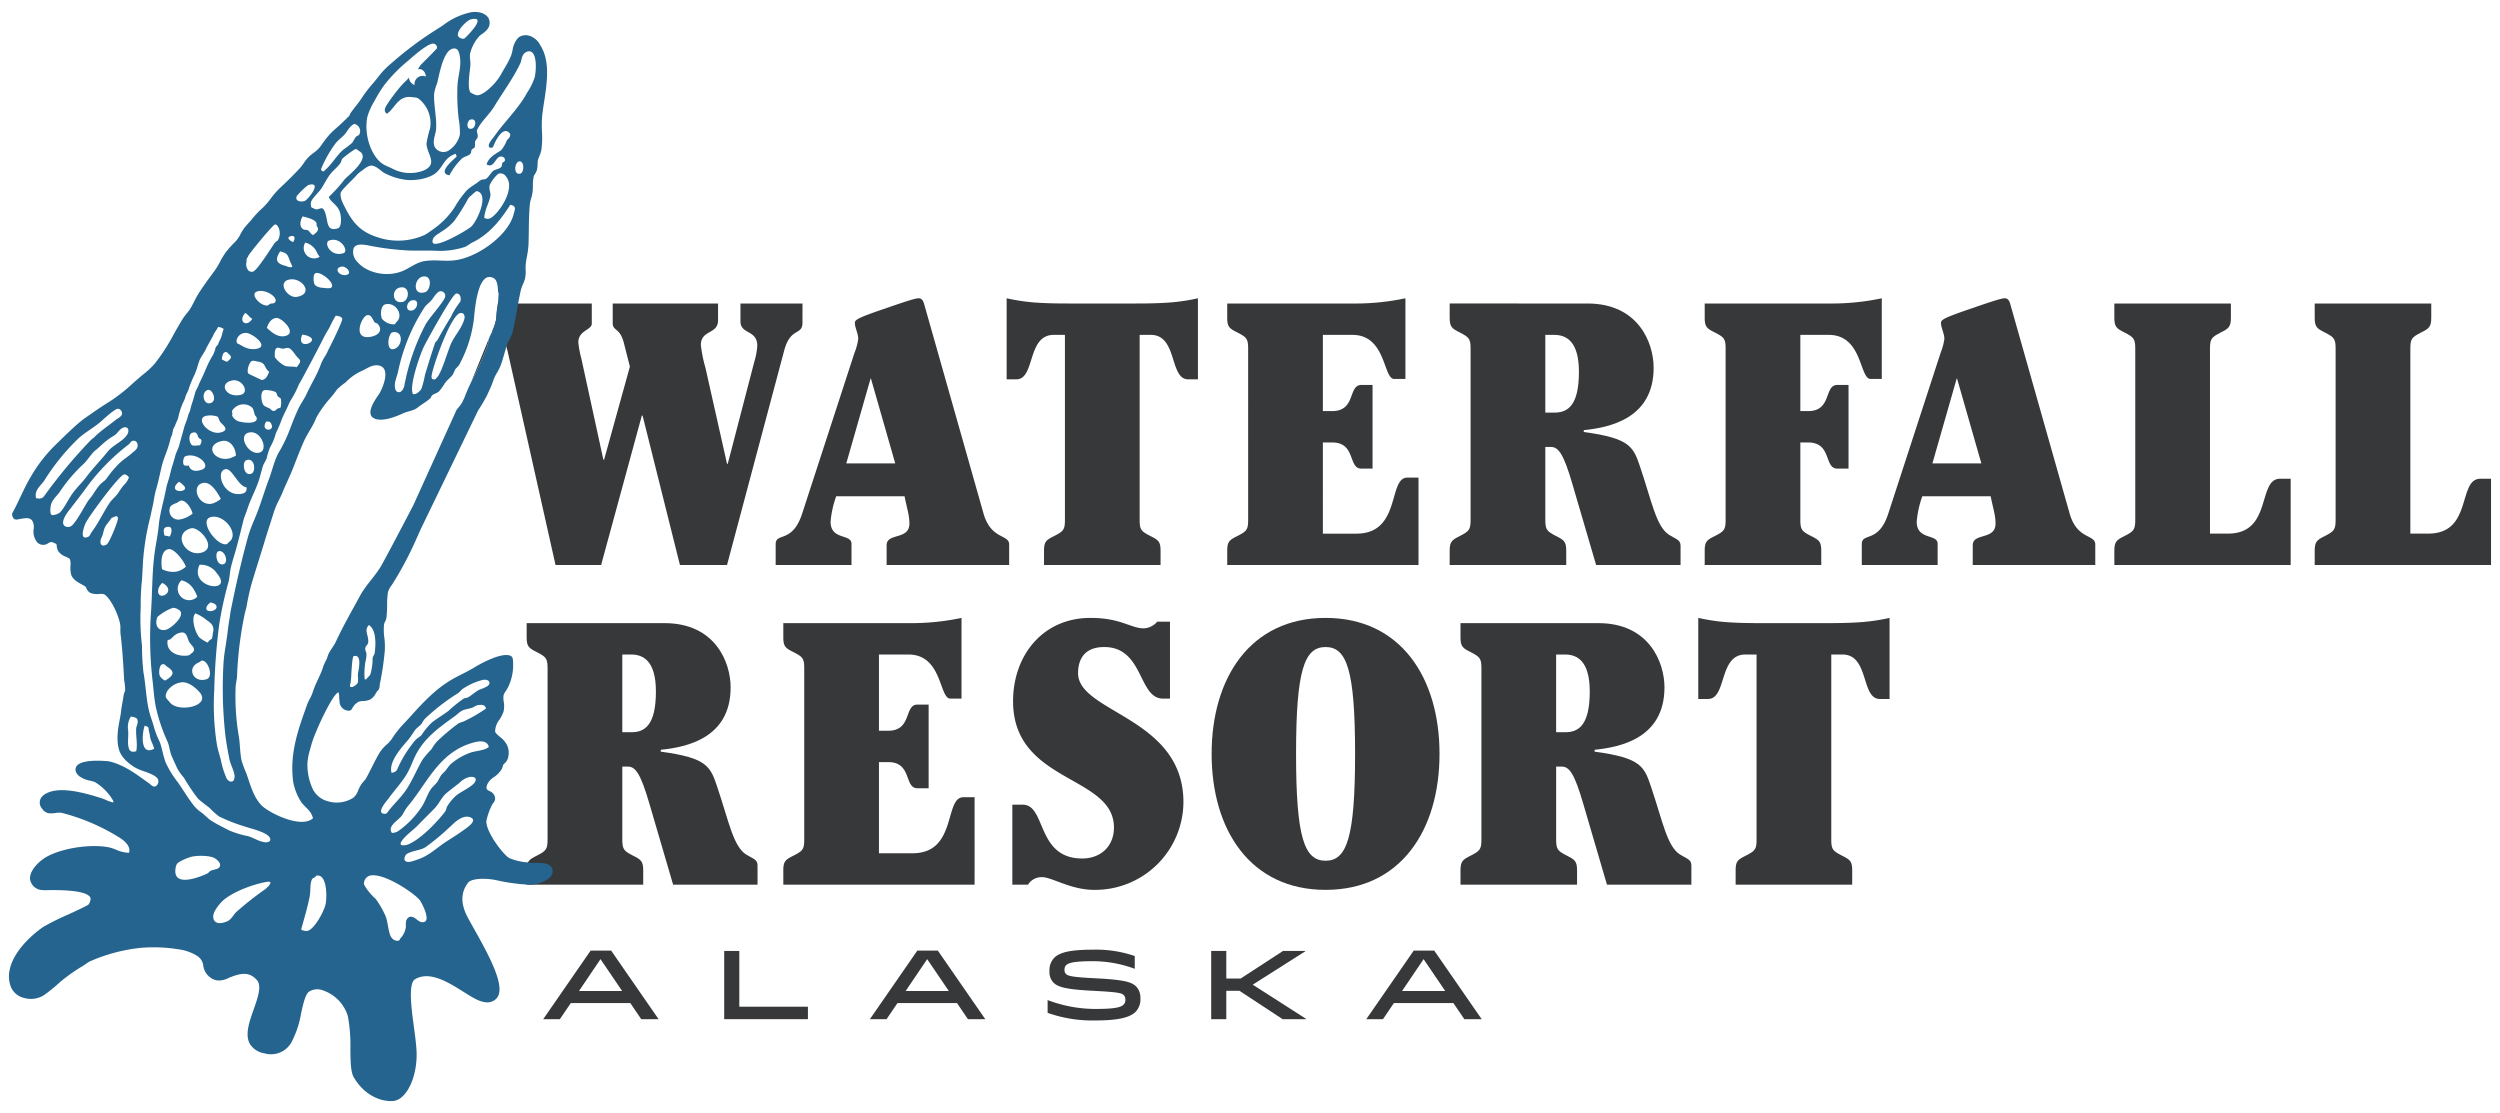 <svg id="Layer_1" data-name="Layer 1" xmlns="http://www.w3.org/2000/svg" viewBox="0 0 554.083 246.685"><defs><style>.cls-1{fill:#37383a;}.cls-2{fill:#24648e;}</style></defs><title>waterfall-logo</title><path class="cls-1" d="M135.446,210.678H130.91l-10.519,15.206h3.694l2.419-3.564h13.198l2.419,3.564h3.845Zm-7.128,8.964,4.774-7.063,4.795,7.063Z"/><path class="cls-1" d="M108.589,74.481c-.341.8-.347,1.526-.648,2.365A71.646,71.646,0,0,1,104.411,84.716"/><path class="cls-1" d="M217.953,113.716,204.787,67.266c-.248-.828-.662-1.159-1.159-1.159-.662,0-2.07.414-7.121,2.153-6.293,2.153-7.038,2.567-7.038,3.312,0,1.076.745,2.318.745,3.56a13.14,13.14,0,0,1-.828,3.064l-11.592,35.604c-2.153,6.707-5.879,4.14-5.879,6.79v4.637h16.808v-4.72c0-2.236-4.637-.745-4.637-4.885a21.89,21.89,0,0,1,1.242-5.63h15.152c.58,2.898,1.076,4.223,1.076,6.044,0,3.726-5.051,1.987-5.051,4.802v4.388h27.158v-4.554C223.666,118.353,219.609,119.678,217.953,113.716ZM187.565,102.704l5.382-18.796h.083l5.382,18.796Z"/><path class="cls-1" d="M257.22,125.226V122.079c0-2.07-.497-2.401-2.318-3.312-1.904-.994-2.318-1.325-2.318-3.478V74.221h2.484c5.962,0,4.057,9.853,8.28,9.853h2.153V66.107a43.598,43.598,0,0,1-5.879.911c-2.07.166-4.554.248-7.783.248H236.769c-3.229,0-5.713-.083-7.783-.248a43.598,43.598,0,0,1-5.879-.911V84.074h2.153c4.223,0,2.318-9.853,8.28-9.853h2.484v41.069c0,2.153-.414,2.484-2.318,3.478-1.822.911-2.318,1.242-2.318,3.312v3.146Z"/><path class="cls-1" d="M276.631,115.29c0,2.153-.414,2.484-2.318,3.478-1.822.911-2.318,1.242-2.318,3.312v3.146h42.394v-19.375h-2.484c-4.306,0-1.325,12.42-11.261,12.42h-7.452V98.067h2.07c5.299,0,3.478,5.796,6.458,5.796h2.484V85.316h-2.484c-2.981,0-1.159,5.796-6.458,5.796h-2.07V74.221h6.541c7.535,0,6.79,9.77,9.274,9.77h2.484V66.107a53.314,53.314,0,0,1-11.592,1.159H271.994V70.412c0,2.07.497,2.401,2.318,3.312,1.904.994,2.318,1.325,2.318,3.478Z"/><path class="cls-1" d="M369.898,118.519c-2.815-1.822-3.809-7.369-6.293-14.738-1.573-4.72-2.153-6.624-12.586-8.032v-.414c5.713-.58,15.484-2.567,15.484-13.828,0-5.548-3.395-14.242-14.656-14.242H321.295v3.146c0,2.07.497,2.401,2.318,3.312,1.904.994,2.318,1.325,2.318,3.478v38.088c0,2.153-.414,2.484-2.318,3.478-1.822.911-2.318,1.242-2.318,3.312v3.146h25.834v-3.146c0-2.07-.497-2.401-2.318-3.312-1.904-.994-2.318-1.325-2.318-3.478V99.061h1.242c1.656,0,2.815,1.49,4.802,8.363l5.216,17.802h18.713v-4.306C372.465,119.595,371.306,119.43,369.898,118.519ZM344.562,91.443h-2.07V74.221h1.987c2.65,0,5.465,1.408,5.465,8.197C349.944,89.87,347.46,91.443,344.562,91.443Z"/><path class="cls-1" d="M164.112,67.266V71.24c0,2.898,3.726,1.822,3.726,5.382a15.001,15.001,0,0,1-.662,3.56L161.297,102.787h-.166L156.329,81.425a29.062,29.062,0,0,1-.994-4.968c0-3.395,3.809-2.318,3.809-5.465v-3.726H135.795v4.306c0,1.904,1.573.911,2.484,4.471l1.325,5.216-5.713,20.617h-.166L128.84,79.437a21.038,21.038,0,0,1-.662-3.56c0-2.65,2.981-2.732,2.981-4.14V67.266H110.35c-.032.337-.069.655-.119.911-.194.958-.149,1.67-.288,2.692a9.172,9.172,0,0,1-.829,2.443c1.061.425,2.598.912,3.414,4.635l10.598,47.279h10.102l9.025-33.12h.166l8.28,33.12h10.433l12.668-47.527c1.408-5.299,4.057-3.229,4.057-6.21V67.266Z"/><path class="cls-1" d="M165.328,189.36c-2.815-1.822-3.809-7.369-6.293-14.738-1.573-4.72-2.153-6.624-12.586-8.032v-.414c5.713-.58,15.484-2.567,15.484-13.828,0-5.548-3.395-14.242-14.656-14.242H116.725v3.146c0,2.07.497,2.401,2.318,3.312,1.904.994,2.318,1.325,2.318,3.478v38.088c0,2.153-.414,2.484-2.318,3.478-1.822.911-2.318,1.242-2.318,3.312v3.146h25.834v-3.146c0-2.07-.497-2.401-2.318-3.312-1.904-.994-2.318-1.325-2.318-3.478V169.902h1.242c1.656,0,2.815,1.49,4.802,8.363l5.216,17.802h18.713v-4.306C167.895,190.436,166.736,190.27,165.328,189.36Zm-25.337-27.076h-2.07V145.062h1.987c2.65,0,5.465,1.408,5.465,8.197C145.373,160.711,142.889,162.284,139.991,162.284Z"/><path class="cls-1" d="M178.244,186.131c0,2.153-.414,2.484-2.318,3.478-1.822.911-2.318,1.242-2.318,3.312v3.146h42.394V176.691h-2.484c-4.306,0-1.325,12.42-11.261,12.42h-7.452V168.908h2.07c5.299,0,3.478,5.796,6.458,5.796h2.484V156.157h-2.484c-2.981,0-1.159,5.796-6.458,5.796h-2.07v-16.891h6.541c7.535,0,6.79,9.77,9.274,9.77h2.484v-17.885a53.314,53.314,0,0,1-11.592,1.159H173.608v3.146c0,2.07.497,2.401,2.318,3.312,1.904.994,2.318,1.325,2.318,3.478Z"/><path class="cls-1" d="M259.306,137.775h-2.815a4.184,4.184,0,0,1-2.981,1.49c-2.898,0-5.051-2.318-11.84-2.318-10.516,0-17.14,8.28-17.14,18.464,0,18.216,22.356,16.312,22.356,27.986,0,4.223-2.981,6.872-7.038,6.872-10.184,0-7.949-11.923-13.165-11.923h-2.318v17.719h3.478a3.511,3.511,0,0,1,3.146-1.656c2.153,0,6.293,2.815,11.509,2.815a19.558,19.558,0,0,0,19.789-19.458c0-18.796-23.35-19.789-23.35-28.566,0-2.981,1.325-5.796,5.796-5.796,8.777,0,7.535,11.426,13,11.426h1.573Z"/><path class="cls-1" d="M403.652,125.226V122.079c0-2.07-.497-2.401-2.318-3.312-1.904-.994-2.318-1.325-2.318-3.478V98.067H400.754c5.299,0,3.478,5.796,6.458,5.796h2.484V85.316h-2.484c-2.981,0-1.159,5.796-6.458,5.796h-1.739V74.221h6.293c7.535,0,6.79,9.77,9.274,9.77h2.484V66.107a53.314,53.314,0,0,1-11.592,1.159H377.818V70.412c0,2.07.497,2.401,2.318,3.312,1.904.994,2.318,1.325,2.318,3.478v38.088c0,2.153-.414,2.484-2.318,3.478-1.822.911-2.318,1.242-2.318,3.312v3.146Z"/><path class="cls-1" d="M552.096,125.226V106.099h-2.401c-5.051.083-1.573,12.172-11.509,12.172h-3.974V77.202c0-2.153.414-2.484,2.318-3.478,1.822-.911,2.318-1.242,2.318-3.312V67.266H513.015V70.412c0,2.07.497,2.401,2.318,3.312,1.904.994,2.318,1.325,2.318,3.478v38.088c0,2.153-.414,2.484-2.318,3.478-1.822.911-2.318,1.242-2.318,3.312v3.146Z"/><path class="cls-1" d="M507.69,125.226V106.099H505.289c-5.051.083-1.573,12.172-11.509,12.172h-3.974V77.202c0-2.153.414-2.484,2.318-3.478,1.822-.911,2.318-1.242,2.318-3.312V67.266H468.609V70.412c0,2.07.497,2.401,2.318,3.312,1.904.994,2.318,1.325,2.318,3.478v38.088c0,2.153-.414,2.484-2.318,3.478-1.822.911-2.318,1.242-2.318,3.312v3.146Z"/><path class="cls-1" d="M458.673,113.716,445.508,67.266c-.248-.828-.662-1.159-1.159-1.159-.662,0-2.07.414-7.121,2.153-6.293,2.153-7.038,2.567-7.038,3.312,0,1.076.745,2.318.745,3.56a13.14,13.14,0,0,1-.828,3.064l-11.592,35.604c-2.153,6.707-5.879,4.14-5.879,6.79v4.637h16.808v-4.72c0-2.236-4.637-.745-4.637-4.885a21.89,21.89,0,0,1,1.242-5.63h15.152c.58,2.898,1.076,4.223,1.076,6.044,0,3.726-5.051,1.987-5.051,4.802v4.388h27.158v-4.554C464.386,118.353,460.329,119.678,458.673,113.716Zm-30.388-11.012,5.382-18.796h.083l5.382,18.796Z"/><path class="cls-1" d="M293.791,136.947c-16.643,0-25.254,13.248-25.254,30.139s8.611,30.139,25.254,30.139,25.254-13.248,25.254-30.139S310.434,136.947,293.791,136.947Zm0,53.82c-4.72,0-6.541-5.134-6.541-23.681s1.822-23.681,6.541-23.681,6.541,5.134,6.541,23.681S298.51,190.767,293.791,190.767Z"/><path class="cls-1" d="M372.298,189.36c-2.815-1.822-3.809-7.369-6.293-14.738-1.573-4.72-2.153-6.624-12.586-8.032v-.414c5.713-.58,15.484-2.567,15.484-13.828,0-5.548-3.395-14.242-14.656-14.242H323.695v3.146c0,2.07.497,2.401,2.318,3.312,1.904.994,2.318,1.325,2.318,3.478v38.088c0,2.153-.414,2.484-2.318,3.478-1.822.911-2.318,1.242-2.318,3.312v3.146h25.834v-3.146c0-2.07-.497-2.401-2.318-3.312-1.904-.994-2.318-1.325-2.318-3.478V169.902h1.242c1.656,0,2.815,1.49,4.802,8.363l5.216,17.802h18.713v-4.306C374.865,190.436,373.706,190.27,372.298,189.36Zm-25.337-27.076h-2.07V145.062h1.987c2.65,0,5.465,1.408,5.465,8.197C352.344,160.711,349.86,162.284,346.962,162.284Z"/><path class="cls-1" d="M410.508,196.067v-3.146c0-2.07-.497-2.401-2.318-3.312-1.904-.994-2.318-1.325-2.318-3.478v-41.069h2.484c5.962,0,4.057,9.853,8.28,9.853h2.153v-17.968a43.599,43.599,0,0,1-5.879.911c-2.07.166-4.554.248-7.783.248H390.056c-3.229,0-5.713-.083-7.783-.248a43.6,43.6,0,0,1-5.879-.911V154.915h2.153c4.223,0,2.318-9.853,8.28-9.853h2.484v41.069c0,2.153-.414,2.484-2.318,3.478-1.822.911-2.318,1.242-2.318,3.312v3.146Z"/><path class="cls-1" d="M207.849,210.678h-4.536L192.794,225.884h3.694l2.419-3.564h13.198l2.419,3.564h3.845Zm-7.128,8.964,4.774-7.063,4.795,7.063Z"/><path class="cls-1" d="M242.815,223.616a29.794,29.794,0,0,1-10.627-1.966v2.83a29.676,29.676,0,0,0,10.627,1.685c5.659,0,7.798-.842,8.878-1.922a3.977,3.977,0,0,0,1.058-2.981,3.64,3.64,0,0,0-.929-2.614c-1.037-1.037-2.808-1.512-9.18-1.836-4.925-.238-5.94-.497-6.394-.95a1.28,1.28,0,0,1-.324-.929,1.37,1.37,0,0,1,.367-1.015c.497-.497,1.685-.886,5.81-.886a26.842,26.842,0,0,1,9.396,1.685v-2.83a26.465,26.465,0,0,0-9.396-1.404c-5.314,0-7.387.734-8.446,1.793a3.958,3.958,0,0,0-1.058,2.959,3.396,3.396,0,0,0,.864,2.527c1.037,1.037,2.873,1.534,8.899,1.836,5.335.281,6.221.475,6.696.95a1.408,1.408,0,0,1,.367,1.058,1.43,1.43,0,0,1-.41,1.058c-.605.605-1.966.95-6.199.95"/><polygon class="cls-1" points="163.856 223.119 163.856 210.764 160.508 210.764 160.508 225.884 179.062 225.884 179.062 223.119 163.856 223.119"/><polygon class="cls-1" points="268.441 210.764 268.441 225.884 271.789 225.884 271.789 219.599 274.705 219.599 284.274 225.884 289.479 225.884 289.479 225.819 277.642 218.238 289.306 210.829 289.306 210.764 284.36 210.764 274.964 216.877 271.789 216.877 271.789 210.764 268.441 210.764"/><path class="cls-1" d="M317.87,210.678h-4.536l-10.519,15.206h3.694l2.419-3.564h13.198l2.419,3.564h3.845Zm-7.128,8.964,4.774-7.063,4.795,7.063Z"/><path class="cls-2" d="M122.242,192.216c-.641-.983-2.2-.979-3.596-.966a8.595,8.595,0,0,1-.912-.021l-.703-.09a12.464,12.464,0,0,1-4.214-.99c-1.379-.838-5.313-6.03-5.003-8.313a15.293,15.293,0,0,1,1.28-3.541,2.196,2.196,0,0,1,.151-.211,1.977,1.977,0,0,0,.489-.971,1.83,1.83,0,0,0-1.23-1.773c-.669-.362-.894-.484-.478-1.56a3.843,3.843,0,0,1,1.426-1.525,6.02,6.02,0,0,0,1.713-1.736,2.996,2.996,0,0,0,.272-.727,1.571,1.571,0,0,1,.1-.299,3.337,3.337,0,0,1,.244-.253,2.711,2.711,0,0,0,.813-1.241,4.318,4.318,0,0,0-.135-2.689,5.141,5.141,0,0,0-1.664-1.996c-.482-.41-1.028-.874-1.058-1.2a4.359,4.359,0,0,1,.95-2.597,7.645,7.645,0,0,0,.93-1.868,5.573,5.573,0,0,0,.027-2.133,4.611,4.611,0,0,1-.033-1.445,3.7,3.7,0,0,1,.498-.923,7.1,7.1,0,0,0,.47-.792,11.159,11.159,0,0,0,1.063-6.371.866.866,0,0,0-.547-.669c-2.293-.857-7.745,2.476-7.975,2.618-.881.541-1.799,1.007-2.686,1.455-.974.493-1.98,1.004-2.953,1.621-3.43,2.156-6.103,5.115-8.687,7.977l-.154.17c-.26.286-.52.566-.779.845a22.973,22.973,0,0,0-3.062,3.821,6.737,6.737,0,0,1-1.106,1.208,8.456,8.456,0,0,0-1.506,1.703c-.654,1.08-1.219,2.207-1.766,3.295-.422.843-.847,1.689-1.315,2.521a3.695,3.695,0,0,1-.478.604,5.323,5.323,0,0,0-.645.823,10.974,10.974,0,0,0-.598,1.191,3.596,3.596,0,0,1-1.12,1.665,6.829,6.829,0,0,1-5.577.757,5.185,5.185,0,0,1-3.328-2.633,12.55,12.55,0,0,1-1.211-5.993,14.519,14.519,0,0,1,.248-1.637c.159-.664.268-1.046.4-1.507l.232-.831c.736-2.704,4.617-11.038,5.92-11.523.033-.009.06-.014.075-.019a4.151,4.151,0,0,1,.159,1.121,1.499,1.499,0,0,0,.028.456l.04.328a2.081,2.081,0,0,0,1.859,2.152.862.862,0,0,0,.975-.529,3.191,3.191,0,0,1,1.54-1.499,5.208,5.208,0,0,1,.878-.109,3.873,3.873,0,0,0,1.535-.334,3.213,3.213,0,0,0,1.238-1.341,3.51,3.51,0,0,1,.376-.55c.018-.018.035-.037.052-.056l.13-.144a.86.86,0,0,0,.15-.227,2.011,2.011,0,0,0,.165-.82,1.152,1.152,0,0,1,.02-.226,63.464,63.464,0,0,0,1.105-7.362,15.687,15.687,0,0,0-.095-3.009,12.535,12.535,0,0,1-.054-3.012,2.671,2.671,0,0,1,.173-.4,3.172,3.172,0,0,0,.361-1.039,27.888,27.888,0,0,0,.139-2.789,19.859,19.859,0,0,1,.17-2.747,4.691,4.691,0,0,1,.845-1.625l.132-.196a74.45,74.45,0,0,0,4.62-8.471c.258-.525,1.522-3.387,1.632-3.638l12.785-26.438a34.442,34.442,0,0,0,2.005-3.413c.151-.358.3-.677.445-.991a17.817,17.817,0,0,0,.888-2.185,9.932,9.932,0,0,1,.832-1.738,12.173,12.173,0,0,0,.874-1.792c.275-.768.496-1.536.716-2.304.258-.899.5-1.749.834-2.614a7.406,7.406,0,0,1,.37-.756,6.909,6.909,0,0,0,.673-1.579c.37-1.597.654-3.181.928-4.714.271-1.514.552-3.08.916-4.665a7.606,7.606,0,0,1,.427-1.156,8.807,8.807,0,0,0,.48-1.311,8.051,8.051,0,0,0,.13-2.055c-.008-.309-.016-.601.002-.861.046-.628.166-1.304.293-2.019a19.188,19.188,0,0,0,.336-2.554c.045-1.225.059-2.326.073-3.384.023-1.839.047-3.577.23-5.605a7.8,7.8,0,0,1,.286-1.281,8.612,8.612,0,0,0,.341-1.626c.032-.425.039-.833.047-1.23a8.947,8.947,0,0,1,.186-2.024,2.218,2.218,0,0,1,.254-.486,3.545,3.545,0,0,0,.443-.915,5.633,5.633,0,0,0,.154-1.309,4.763,4.763,0,0,1,.086-.903,6.479,6.479,0,0,1,.301-.845,6.921,6.921,0,0,0,.458-1.411,20.439,20.439,0,0,0,.128-4.042,26.259,26.259,0,0,1,.022-3.23c.094-1.035.268-2.177.455-3.387.654-4.254,1.395-9.077-.88-12.581a4.042,4.042,0,0,0-2.503-2.082,2.727,2.727,0,0,0-2.317.434,5.06,5.06,0,0,0-1.3,2.828,8.974,8.974,0,0,1-.313,1.146,18.792,18.792,0,0,1-1.348,2.626l-.296.506c-.206.345-.431.722-.605,1.071a12.831,12.831,0,0,1-3.612,3.938c-1.041.651-1.594.861-2.309.485-.103-.055-.219-.11-.339-.166a2.553,2.553,0,0,1-.521-.288c-.611-.87-.275-3.61-.114-4.927.043-.349.081-.658.103-.908a7.601,7.601,0,0,0-.043-1.465,4.95,4.95,0,0,1-.021-1.25A9.067,9.067,0,0,1,106.223,8.02a4.465,4.465,0,0,1,.608-.479,4.932,4.932,0,0,0,1.02-.874,2.246,2.246,0,0,0,.41-2.65c-.596-1.042-2.15-1.566-3.853-1.3a15.336,15.336,0,0,0-6.164,2.851c-.395.264-.779.521-1.158.759a77.084,77.084,0,0,0-10.601,7.92,16.7,16.7,0,0,0-2.493,2.59c-.379.501-.845,1.055-1.324,1.627a29.627,29.627,0,0,0-2.284,2.954,26.033,26.033,0,0,1-1.552,2.134c-.357.458-.72.922-1.079,1.425a1.836,1.836,0,0,0-.273.606c-.013.042-1.62,1.642-2.48,2.398-.477.418-.952.835-1.406,1.26A16.648,16.648,0,0,0,71.509,31.774c-.204.284-.405.565-.611.837a7.426,7.426,0,0,1-1.431,1.296c-.255.195-.51.39-.749.592a8.298,8.298,0,0,0-1.416,1.682,10.072,10.072,0,0,1-.777,1.022c-1.512,1.648-3.193,3.261-4.638,4.621a17.825,17.825,0,0,0-1.863,2.162,16.612,16.612,0,0,1-1.644,1.927l-.219.207A20.045,20.045,0,0,0,55.991,48.389c-.276.361-.578.69-.878,1.017-.347.38-.692.758-1,1.167A11.012,11.012,0,0,0,53.274,51.939a6.901,6.901,0,0,1-.935,1.43l-.471.488a19.379,19.379,0,0,0-1.891,2.15A18.068,18.068,0,0,0,48.768,58.021a16.638,16.638,0,0,1-1.096,1.835l-.842,1.153c-1.091,1.484-2.219,3.019-3.142,4.584-.267.451-.496.906-.725,1.361a15.015,15.015,0,0,1-.904,1.629c-.205.304-.443.599-.681.896a12.744,12.744,0,0,0-.954,1.301c-.655,1.065-1.272,2.156-1.887,3.246a42.231,42.231,0,0,1-4.34,6.688A18.343,18.343,0,0,1,31.808,82.924c-.329.272-.66.545-.984.825-.465.4-.921.803-1.376,1.205A38.45,38.45,0,0,1,24.465,88.89c-1.357.853-2.337,1.47-3.983,2.636-.208.148-.458.318-.721.497-.576.391-1.229.835-1.67,1.196-1.644,1.341-3.203,2.859-4.71,4.328l-1.015.986a32.931,32.931,0,0,0-5.651,7.321c-.781,1.319-1.502,2.836-2.198,4.303-.561,1.182-1.142,2.404-1.731,3.467a.865.865,0,0,0-.049.734l.1.254a.869.869,0,0,0,.966.534l.263-.051c1.82-.349,2.508-.409,3.082.305a2.773,2.773,0,0,1,.311,1.832,3.829,3.829,0,0,0,.755,2.931,1.861,1.861,0,0,0,2.486.22,1.885,1.885,0,0,1,.718-.264,5.257,5.257,0,0,1,1.084.464,2.812,2.812,0,0,1,.065.39,2.97,2.97,0,0,0,.299,1.103,3.296,3.296,0,0,0,1.692,1.295c.41.189.874.402.961.629a3.931,3.931,0,0,1,.1,1.383,6.269,6.269,0,0,0,.139,1.905c.305,1.107,1.43,1.726,2.333,2.223a6.622,6.622,0,0,1,.911.558,1.702,1.702,0,0,1,.132.264,1.871,1.871,0,0,0,1.087,1.154,4.837,4.837,0,0,0,1.836.161,2.178,2.178,0,0,1,1.088.094c1.413.954,2.96,4.173,3.465,6.465a5.745,5.745,0,0,1,.071,1.208,8.986,8.986,0,0,0,.048,1.222c.402,3.168.617,6.888.787,10.127a.883.883,0,0,0,.021.146c.001.005.071.304.096.464.001.075.005.155.013.238a10.733,10.733,0,0,1,.093,1.39,3.635,3.635,0,0,1-.124.374,3.965,3.965,0,0,0-.251.913c-.033.357-.114.786-.182,1.132-.037.182-.056.32-.075.454-.014.102-.028.2-.052.316a12.988,12.988,0,0,0-.206,1.324c-.035.294-.071.596-.123.907-.052.306-.114.634-.179.981-.37,1.956-.877,4.634-.083,6.995.654,1.952,2.91,3.382,3.586,3.775a11.555,11.555,0,0,0,1.801.746c1.198.425,2.838,1.008,3.18,1.839a1.291,1.291,0,0,1-.142,1.131,1.529,1.529,0,0,1-.352.373c-.556.145-.742-.013-1.152-.367-.141-.121-.28-.238-.424-.339-.352-.246-.705-.5-1.062-.756-2.18-1.566-4.65-3.339-7.694-4.05-.06-.014-6.321-.761-7.322,1.214-.195.384-.365,1.165.69,2.065a6.044,6.044,0,0,0,2.448,1.009c.353.089.697.175.988.281a11.597,11.597,0,0,1,4.046,4.088,1.057,1.057,0,0,1,.054.45,8.016,8.016,0,0,1-1.665-.574,10.689,10.689,0,0,0-1.027-.396c-2.455-.765-7.025-2.189-10.318-1.635-.609.102-2.638.545-3.169,1.934a2.035,2.035,0,0,0,.437,2.081,2.266,2.266,0,0,0,1.353.97,5.783,5.783,0,0,0,1.595-.049,4.226,4.226,0,0,1,1.362-.035,45.293,45.293,0,0,1,12.76,5.461c.64.387,2.688,1.762,2.154,3.37l-.01.032a7.836,7.836,0,0,1-2.927-.725,10.147,10.147,0,0,0-1.427-.472c-4.496-.918-11.657.355-14.735,2.619-.671.491-2.858,2.254-2.846,4.298a2.833,2.833,0,0,0,2.304,2.487,9.147,9.147,0,0,0,1.761.056c2.164-.018,7.917-.06,9.175,1.438a.78.78,0,0,1,.172.704,2.588,2.588,0,0,1-.439,1.062c-.468.34-2.622,1.336-4.522,2.215A54.158,54.158,0,0,0,9.539,205.463c-4.567,3.207-9.144,8.672-7.014,13.513a4.184,4.184,0,0,0,2.858,2.212,5.364,5.364,0,0,0,4.474-.71,35.61,35.61,0,0,0,3.486-2.851,40.104,40.104,0,0,1,4.629-3.314,9.284,9.284,0,0,0,1.049-.669,7.675,7.675,0,0,1,.869-.557,37.722,37.722,0,0,1,11.339-3.016,34.649,34.649,0,0,1,8.373.334l.3.045a10.169,10.169,0,0,1,3.88,1.466,2.946,2.946,0,0,1,1.274,2.106,3.822,3.822,0,0,0,2.946,3.252,4.384,4.384,0,0,0,2.678-.544c2.447-.974,4.462-1.559,6.261.492,1.125,1.28.183,3.948-.728,6.527-.966,2.737-1.965,5.569-.837,7.602a4.554,4.554,0,0,0,3.204,2.093,5.18,5.18,0,0,0,6.018-2.446,21.226,21.226,0,0,0,2.133-6.396c.446-2.013.908-4.096,1.68-4.76a3.436,3.436,0,0,1,3.241-.316,8.688,8.688,0,0,1,5.443,5.678,35.495,35.495,0,0,1,.562,7.263c.032,2.876.056,5.146.793,6.375,2.5,4.167,6.111,5.196,8.161,5.195a3.959,3.959,0,0,0,1.18-.151c2.715-.904,4.748-5.769,4.533-10.846-.068-1.581-.322-3.471-.593-5.473-.547-4.059-1.297-9.618.265-10.54,3.241-1.91,7.38.687,10.704,2.777,1.828,1.15,3.405,2.142,4.675,2.286a2.788,2.788,0,0,0,2.87-1.048c1.69-2.552-1.541-8.733-5.296-15.382-.548-.973-1.018-1.805-1.334-2.413-1.543-2.977-1.506-5.462.113-7.597.795-1.046,4.056-1.025,6.11-.607a42.107,42.107,0,0,0,7.463,1.037c2.353,0,4.515-1.157,4.985-2.197A1.661,1.661,0,0,0,122.242,192.216ZM9.809,109.918a1.344,1.344,0,0,1-1.541.516c-.055-.011-.209.017-.26.014-.485-1.78.994-2.747,1.798-3.926a48.675,48.675,0,0,1,7.69-9.46c1.493-1.321,3.246-2.246,4.777-3.559.606-.524,3.005-2.776,3.767-2.897.534-.088,1.05.524,1.014,1.079-.046.634-.985,1.042-1.408,1.38-1.416,1.124-2.924,2.148-4.266,3.359-.163.144-.425.437-.589.574a4.977,4.977,0,0,0-.658.536A113.294,113.294,0,0,0,9.809,109.918Zm1.722,4.256c-.502-.227-.388-1.33-.296-1.98.185-1.343,1.267-2.146,1.93-3.061a34.547,34.547,0,0,1,5.33-6.288c.755-.659,1.872-2.438,2.629-3.012.568-.432,1.364-1.222,1.904-1.682a15.524,15.524,0,0,1,2.36-1.675c.69-.443,1.259-1.682,2.258-1.774.959-.088.923,1.004.602,1.536-.972,1.602-3.161,2.351-4.328,3.797-1.624,2.004-3.284,3.692-4.847,5.761-.931,1.228-2.226,2.442-3.104,3.713-.822,1.183-1.877,3.352-2.743,4.123A3.201,3.201,0,0,1,11.531,114.175Zm4.287,2.396a1.322,1.322,0,0,1-1.212.15c-1.609-.637.352-3.175.764-3.697,1.122-1.43,2.252-2.918,3.342-4.355a47.103,47.103,0,0,1,9.829-10.182c.226-.164.472-.653.745-.736a.831.831,0,0,1,1.165.636c.287.995-.572,1.483-1.115,1.974-.817.731-1.733,1.31-2.593,2.052a22.927,22.927,0,0,0-3.118,3.647c-.438.575-1.118.926-1.577,1.475-.684.815-1.158,1.651-1.783,2.532-.226.314-.611.727-.822,1.062C18.66,112.362,16.815,115.868,15.818,116.571ZM26.107,115.16c-.197.971-1.896,5.21-2.497,5.531-1.514.794-1.513-.77-1.123-1.51.43-.826.444-1.789.91-2.573.347-.593.958-1.19,1.298-1.81C25.004,114.794,26.333,113.742,26.107,115.16Zm.803-6.963c-.16.227-.605.898-.761,1.127-.538.768-1.357,1.376-1.889,2.189-1.394,2.108-2.436,4.408-3.932,6.389-.221.289-.356.78-.644.991l-.169.096c-2.113.902-.802-2.519-.511-3.108.736-1.502,7.378-10.55,8.495-10.721.499-.078.862.383,1.079.64C28.083,107.113,27.624,107.17,26.91,108.197Zm3.28,58.302c-.641.196-1.357.18-1.595-.527-.467-1.38-.019-2.701-.228-4.342a4.368,4.368,0,0,1,.636-2.82c.522.103,1.259.185,1.426.622.3.785-.21,1.446-.242,2.016C30.071,163.283,30.545,164.799,30.191,166.499ZM79.356,149.205c-.121.787.186,1.68-.142,2.272a2.882,2.882,0,0,1-1.006.749c-.335.114-.316.008-.608.032.037-.127-.062-.31-.023-.434.052-.173.118-.494.157-.677-.034.163.1-1.079.1-1.079s.184-4.546.54-4.643C80.332,144.881,79.467,148.459,79.356,149.205Zm3.685-4.46c-.058.39-.424.697-.462,1.157a11.982,11.982,0,0,1-.508,3.596c-.168.388-.679.641-.901,1.093l-.352-.07a16.462,16.462,0,0,1,.151-3.752,6.754,6.754,0,0,0,.248-1.928c-.041-.295-.355-.782-.242-1.294.071-.347.593-.722.635-1.165.145-1.594-1.008-2.669.148-3.84C83.322,139.451,83.359,142.565,83.041,144.745ZM113.823,47.516C112.739,51.845,106.583,56.568,101.549,57.564c-2.688.53-4.777-.116-7.474.305-1.727.268-3.317,1.553-4.763,2.165-3.738,1.579-8.178.299-10.027-1.913a3.069,3.069,0,0,1-.941-2.998c.535-1.568,3.218-.684,4.501-.498a61.624,61.624,0,0,0,7.798.898c2.297.052,4.391-.034,6.709.084a18.037,18.037,0,0,0,5.788-.913,15.909,15.909,0,0,0,1.348-.854c3.926-1.83,6.449-5.068,8.614-8.462C114.576,45.743,114.115,46.338,113.823,47.516ZM91.34,68.81c-1.692.325-1.308-2.108.142-2.272C93.046,66.359,92.542,68.576,91.34,68.81Zm2.479-7.532c2.162-.274,1.574,3.083.443,3.461C91.308,65.718,91.721,61.541,93.819,61.278Zm-4.581,5.64c-2.314.516-2.605-2.773-.602-3.191C90.963,63.237,90.784,66.57,89.238,66.918Zm-1.253,4.333c-.13.124-.409.595-.576.64A3.53,3.53,0,0,1,84.644,70.641c-.41-1.067-.202-2.903.704-3.172C87.567,66.809,89.522,69.741,87.985,71.251Zm-1.006,2.403c2.591-.571,2.302,3.469.109,3.739C85.498,77.588,86.06,73.855,86.978,73.654Zm1.241,8.73a41.837,41.837,0,0,1,5.79-14.149c.436-.725,1.231-1.172,1.733-1.832.359-.476,1.098-1.698,1.733-1.832a.996.996,0,0,1,1.193,1.157c-.155,1.061-3.665,4.84-4.376,6.238A48.171,48.171,0,0,0,89.604,85.534a2.51,2.51,0,0,1-.636,1.165.797.797,0,0,1-1.325-.366C87.176,84.953,88.007,83.517,88.219,82.384Zm5.798-5.703c.755-1.482,6.218-11.423,7.055-11.603.713-.157,1.098.55,1.028,1.339,0,0-.043.37-.065.439l-.164.182a19.025,19.025,0,0,0-2.003,3.326c-1.013,1.594-1.927,3.198-2.875,4.94-.13.233-.482.456-.572.727-.806,2.366-1.524,4.722-2.24,7.084a19.42,19.42,0,0,1-.796,3.09,3.269,3.269,0,0,1-1.08,1.014,1.37,1.37,0,0,1-.776.128C90.575,85.58,93.23,78.219,94.017,76.681Zm1.717,6.18c.563-2.699,4.242-13.048,6.26-13.477.767-.166,1.11.568.936,1.256-.505,1.979-2.01,3.548-2.857,5.288-.767,1.566-2.275,7.056-3.334,7.837-.068.048-.156.248-.247.275C95.483,84.304,95.598,83.5,95.734,82.861ZM82.412,74.59c-4.531,1.032-2.302-4.5-1.032-4.735.991-.185,1.224,1.036,1.65,1.568.143.18.47.149.625.316C84.881,73.034,84.079,74.208,82.412,74.59Zm13.739-21.967a4.788,4.788,0,0,1,1.171-.932c.233-.17.564-.376.8-.533a11.479,11.479,0,0,0,2.54-2.168,44.187,44.187,0,0,0,2.894-4.592,2.782,2.782,0,0,1,.901-1.092c.194-.136.953-.924,1.17-.932a1.209,1.209,0,0,1,.896.475c1.375,1.74-1.132,6.607-2.137,7.427-.9.731-6.539,4.102-8.164,3.737C95.582,53.866,95.928,52.927,96.151,52.623ZM108.522,41.088c.122-.534,1.518-2.512,2.126-2.636a1.443,1.443,0,0,1,1.517.704c2.312,2.684-1.913,8.621-3.608,9.246a1.409,1.409,0,0,1-1.224-.11c.104-1.84.962-3.062,1.321-4.685C108.841,42.751,108.317,41.983,108.522,41.088Zm6.829-2.622c-1.598.481-1.36-2.473-.314-2.683C116.254,35.537,116.198,38.21,115.351,38.466Zm-11.076-11.96c1.493-.38,1.213,1.714.365,1.984C103.184,28.951,103.453,26.713,104.275,26.507Zm.055-22.209c4.056-.98-1.284,4.204-1.432,4.255a1.201,1.201,0,0,1-.877-.128C100.224,7.67,103.385,4.525,104.33,4.298Zm-3.928,6.476c1.034-.196,1.296.642,1.471,1.49.503,2.478-.446,4.612-.499,7.08a48.438,48.438,0,0,0,.277,6.952,16.81,16.81,0,0,1,.274,3.557,5.739,5.739,0,0,1-2.515,3.528,2.213,2.213,0,0,1-3.094-.883c-.509-1.298.235-2.714.325-3.762.216-2.632-.553-5.353-.419-7.99a10.881,10.881,0,0,1,.664-2.298C97.427,16.255,98.265,11.175,100.403,10.774ZM81.427,25.876A14.234,14.234,0,0,1,82.986,22.397,30.591,30.591,0,0,1,85.181,18.837a34.543,34.543,0,0,1,5.398-5.484c.883-.792,4.073-3.622,5.37-3.688a.89.89,0,0,1,.901,1.042c-1.028,1.142-3.391,3.436-3.655,3.754a5.588,5.588,0,0,0-.563.901c1.005-.245,1.694.653,1.764,1.612a1.78,1.78,0,0,0-.817-.157,1.802,1.802,0,0,0-1.704,1.894c.002.046.015.089.021.135a1.903,1.903,0,0,1-1.258-1.638,10.937,10.937,0,0,1-1.074,1.102,25.898,25.898,0,0,0-2.213,2.641c-.451.595-.902,1.176-1.298,1.81-.44.692-1.306,1.736-.307,2.454,1.805-1.188,2.467-4.133,5.554-3.688.656.094,1.078.036,1.5.358a6.891,6.891,0,0,1,2.521,6.572,25.65,25.65,0,0,0-.787,3.264c-.054,2.327,2.682,4.54-.554,6.037a8.359,8.359,0,0,1-7.075-.413c-.671-.343-1.31-.546-1.966-.942C82.463,34.903,80.566,30.117,81.427,25.876Zm.569,10.855c1.21-.238,2.384,1.163,3.131,1.578a14.179,14.179,0,0,0,4.519,1.505c2.566.396,5.668-.379,6.976-1.498,1.703-1.46,1.802-3.403,4.393-4.236.031.134.119.344.205.599-.724.74-4.451,3.703-1.609,4.177a14.451,14.451,0,0,1,2.766-3.715c.47-.461,1.604-.584,1.943-1.147.157-.266.061-.536.22-.796.125-.216.566-.34.667-.557.154-.348-.008-.944.106-1.312.095-.316.506-.618.558-.988.106-.79-.368-1.091-.086-1.65.913-1.83,2.682-3.332,3.739-5.072,1.914-3.162,4.162-6.167,5.771-9.533.257-.545.276-1.158.521-1.682a1.745,1.745,0,0,1,1.253-1.024c2.088-.294,1.786,4.326,1.434,5.76a14.226,14.226,0,0,1-1.733,3.486,1.521,1.521,0,0,0-.078.179,5.185,5.185,0,0,0-.32.539c-.109.197-.271.439-.402.631-.142.2-.336.508-.485.722-1.841,2.621-4.1,4.897-5.962,7.54-.332.467-1.153,1.367-1.202,1.979-.026.29.158.386.2.512.756.047.673.011,1.006-.75.406-.935,1.828-3.763,3.168-2.692.211.169.4.246.384.677-.025.557-.616.874-.804,1.261a7.294,7.294,0,0,1-1.199,2.066c-1.264.852-2.777,1.583-3.232,3.13,1.412.893,1.81-.928,2.62-1.53.536-.404,1.573-.186,1.43.708-.042.247-.373.3-.499.462-.22.276-.054.408-.22.796-.245.563-1.252.62-1.777.964-.617.397-1.052,1.472-1.733,1.832-.3.155-.725.084-1.033.228a3.242,3.242,0,0,0-.672.47c-.755.554-1.672,1.076-2.35,1.691a20.72,20.72,0,0,0-2.844,3.894,18.02,18.02,0,0,1-4.878,4.958c-.401.299-1.246.89-1.681,1.133a14.244,14.244,0,0,1-9.27.922c-4.502-1.152-6.466-2.993-8.464-6.959-.331-.658-1.201-2.144-.955-3.259.143-.655,2.948-3.182,3.539-3.93a6.085,6.085,0,0,1,1.309-1.075A4.972,4.972,0,0,1,81.996,36.731ZM49.945,162.938c.246,1.933.523,3.44.887,5.267.215,1.096.977,2.501,1.146,3.596.07.464-.089,1.17-.366,1.325-.617.34-1.195-.234-1.41-.64a20.162,20.162,0,0,1-1.282-4.182c-.257-.91-.617-2.063-.828-3.179a56.315,56.315,0,0,1-.605-12.212,139.41,139.41,0,0,1,1.1-14.548,84.028,84.028,0,0,1,2.096-9.515c.236-1.003.239-1.958.47-2.986.247-1.11.727-2.62,1.012-3.624.743-2.616,1.17-4.453,1.825-7.062.114-.463.602-1.634.76-2.13.74-2.37,1.898-4.363,2.615-6.581.372-1.157.535-1.944.883-3.094.185-.628.647-1.19.847-1.787a16.139,16.139,0,0,1,.667-2.212c.073-.156.488-.977.569-1.109a14.079,14.079,0,0,0,.822-2.273c.134-.329.288-.568.424-.894.215-.522.49-1.09.665-1.602.404-1.207,1.02-2.246,1.559-3.478.107-.251.425-.936.548-1.16a21.415,21.415,0,0,0,1.354-2.423c.14-.336.533-1.228.715-1.537.827-1.42,1.238-2.248,1.987-3.642,1.189-2.228,2.389-4.53,3.548-6.817.334-.662.842-1.408,1.181-2.065a19.698,19.698,0,0,1,1.284-2.418c.587.086,1.304.182,1.43.709.122.523-2.723,6.244-3.119,6.955-.109.193-.128.347-.233.535-.134.233-.242.464-.398.718A9.052,9.052,0,0,0,71.149,80.667c-.978,2.63-2.033,4.122-3.22,6.7-.426.924-1.307,2.207-1.674,2.962-.763,1.564-1.292,2.95-1.934,4.63a33.712,33.712,0,0,1-2.429,5.143c-1.072,1.784-1.5,4.034-2.278,6.076-.828,2.16-1.459,4.304-2.346,6.74-.788,2.167-1.698,3.847-2.369,6.307-1.459,5.35-2.564,10.22-3.714,15.87-.088.413-.214,1.412-.276,1.78-.226,1.303-.331,2.116-.493,3.485-.236,1.964-.756,4.504-.866,6.403A94.611,94.611,0,0,0,49.945,162.938Zm-5.174-58.857c-1.378.504-2.57.336-2.921-.893a2.991,2.991,0,0,1-.96-.036c-.535-.242-.263-1.853.156-2.011C43.709,100.116,46.979,103.269,44.771,104.081ZM42.602,95.921c1.166-.372,1.08.575,1.453,1.142.092.143.49.247.544.407.18.522-.173.956-.283,1.235-.539-.054-1.15.188-1.655,0C41.944,98.432,41.612,96.232,42.602,95.921Zm2.94-3.724a4.796,4.796,0,0,1,2.62.124c.31.161.373.803.58,1.102.419.616,2.435,1.865.127,2.432C46.3,96.481,43.28,92.914,45.541,92.197Zm.568-5.778c.952-.227,2.179,2.485.502,2.934C45.009,89.778,44.508,86.795,46.11,86.42ZM69.391,52.108c-.58-.236-.722-.844-1.188-1.069-.338-.166-.678-.043-.97-.211-.988-.565-.694-2.015-.15-2.866.929.229,2.627.635,3.035,1.409a1.404,1.404,0,0,1,.031.607C70.909,51.008,70.228,51.447,69.391,52.108Zm3.837,11.729a3.729,3.729,0,0,1-1.307-.019c-.898-.02-1.921-.241-2.221-.841-.22-.432-.419-2.269.306-2.454C71.381,60.168,74.753,63.233,73.228,63.838Zm-.291-10.522c2.6-.966,4.444,2.377,3.194,2.794C73.256,57.066,71.686,53.779,72.937,53.316Zm-5.288.452a3.821,3.821,0,0,1,2.449,1.874,4.951,4.951,0,0,0,.763,1.266A2.305,2.305,0,0,1,67.649,53.767Zm-.672,20.413a3.351,3.351,0,0,1,1.412.361C71.148,75.679,65.442,77.923,66.977,74.18Zm-1.223-8.383c-2.074.318-4.356-3.26-1.681-3.83C66.923,61.357,69.73,65.18,65.754,65.797Zm-5.929,24.781c-.492-.299-1.265-.462-1.531-.965-.462-.876-.653-2.968.358-3.154a5.804,5.804,0,0,1,2.372.398c.342.197.341.689.575,1.014.124.174.56.298.636.49a4.499,4.499,0,0,1-.07,2.006,4.602,4.602,0,0,0-.685.21c-.175.085-.386.418-.586.467C60.246,91.192,60.146,90.773,59.825,90.578Zm-.809,2.829c.654.066.799-.01,1.069.467C61.153,95.763,57.499,95.731,59.016,93.407Zm-18.794,35.208a4.277,4.277,0,0,1,2.623,1.866,7.874,7.874,0,0,1,.877,1.782A2.529,2.529,0,1,1,40.222,128.615Zm1.766,13.754c.457.727,1.747,1.541.475,2.413-.172.115-.425.422-.672.47-2.215.421-5.159-.72-4.62-3.415a1.999,1.999,0,0,0,.516-.114c.752-.564,1.082-1.262,2.359-1.517C41.501,139.912,41.478,141.559,41.988,142.368Zm.33-25.271c1.72-.479,5.744,3.998,2.713,5.257C41.356,123.875,37.954,118.308,42.318,117.097Zm2.781-10.073c1.769-.262,3.222,2.387,3.844,3.544a5.592,5.592,0,0,1-1.948,1.06C43.823,112.253,42.229,107.446,45.1,107.024ZM44.222,125.183a4.209,4.209,0,0,1,3.844,1.889C52.013,131.703,41.754,130.423,44.222,125.183Zm4.197-3.006c1.453-.419,2.448,2.72.936,2.911C47.941,125.263,47.559,122.423,48.419,122.177Zm-1.703-7.574c2.996-.769,6.457,3.834,4.034,5.536-.137.095-.344.424-.498.462C48.043,121.132,43.937,115.314,46.716,114.603Zm3.275-10.622c1.462-.251,2.789,3.835,4.652,4.024-.006,0,.013.246.013.26a1.057,1.057,0,0,1-.727,1.084C49.542,110.565,47.574,104.39,49.991,103.981Zm4.599-1.983c1.908-.709,2.208,2.573,1.115,2.989C53.971,105.645,53.598,102.363,54.589,101.999ZM55.139,95.874c2.682-.649,4.358,3.758,2.495,4.398C55.145,101.12,52.559,96.497,55.139,95.874Zm5.74-16.759c.124-.126-.242-1.835.59-2.034.28-.07.922.197,1.229.197.449-.005.739-.24,1.212-.15.805.148,1.534,1.637,2.116,2.153.965.856.324,1.194-.239,2.102-.833-.223-1.904-.053-2.628-.298A6.397,6.397,0,0,1,60.879,79.115ZM63.248,74.462c-1.792.445-3.256-1.04-4.099-1.788.302-.979.919-2.135,2.148-2.202C62.458,70.406,65.918,73.795,63.248,74.462Zm-2.389-7.363c-.251.217-.575.103-.947.223-.155.047-.466.362-.589.379-1.595.217-4.064-2.527-2.34-3.1C58.946,63.947,61.996,66.099,60.859,67.099ZM59.658,82.401c-.34.782-.648,1.704-1.645,1.828,0,0-2.91-1.368-2.948-1.412-.491-.6.191-2.64.81-2.83a2.046,2.046,0,0,1,1.051.119C59.077,80.355,58.38,81.417,59.658,82.401Zm-3.855,7.865c.476.419.408,1.034.7,1.705.102.242.476.432.397.937-.198,1.205-3.456.742-4.247.397A2.638,2.638,0,0,1,51.46,92.149a.92.92,0,0,1,.065-.439c-.173-.552-.158-.672.205-1.056a2.92,2.92,0,0,1,4.073-.388Zm-3.53,10.722a8.596,8.596,0,0,1-1.363.594c-3.456.834-5.738-2.959-1.768-3.826C51.163,97.312,52.3,99.547,52.273,100.987Zm-11.584,6.616c1.493,1.427-2.586,1.801-1.824.096a2.567,2.567,0,0,1,.823-.914A3.987,3.987,0,0,1,40.689,107.604Zm-1.455,3.821c.2-.084.613-.454.846-.48,1.18-.143,2.416,1.858,2.591,2.912a6.524,6.524,0,0,1-2.807,1.279,1.988,1.988,0,0,1-2.147-2.761C37.99,111.878,38.648,111.665,39.234,111.425Zm-1.61,7.486c-.343-.067-.756-.16-1.142-.202-.17-.544-.42-1.619.252-1.842C38.575,116.248,38.01,118.286,37.624,118.911Zm-.288,2.802c1.307-.245,3.505,2.744,3.862,3.89a4.774,4.774,0,0,1-1.948,1.06,5.205,5.205,0,0,1-3.336-.521C35.621,124.377,35.753,122.005,37.335,121.712ZM35.985,129.185c3.623,1.993-1.519,4.507-.887,1.352A2.847,2.847,0,0,1,35.985,129.185Zm2.293,5.54a1.959,1.959,0,0,1,1.238.371c2.071.996-1.591,4.264-2.812,4.501-1.846.358-2.455-1.303-1.805-2.867A10.676,10.676,0,0,1,38.279,134.725ZM36.059,147.208c.505-.065.7.379.986.557,1.946,1.21,1.303,2.052-.448,3.072a2.496,2.496,0,0,1-1.188-1.069C35.127,149.041,35.31,147.299,36.059,147.208Zm1.009,5.956a4.564,4.564,0,0,1,2.861-1.892c1.717-.416,3.553,1.289,4.291,2.128,2.724,3.1-4.72,4.652-6.587,2.261C36.94,154.77,36.317,154.631,37.068,153.163Zm7.066-6.38c.109-.047.506-.374.59-.379,1.398-.118,2.662,3.596,1.087,4.123C42.853,151.511,41.194,147.967,44.135,146.784Zm2.356-4.913c-.185.155-.323.39-.494.55a9.147,9.147,0,0,1-1.8-1.126c-.884-.974-1.957-4.271-.89-5.352a8.982,8.982,0,0,1,2.426,1.44c.942.636,1.902,1.278,1.458,2.885a11.676,11.676,0,0,1-.197,1.229C46.916,141.674,46.644,141.738,46.491,141.87Zm-.575-7.632a4.205,4.205,0,0,1,.745-.736c.406.167.917.214,1.16.548C48.896,135.524,44.802,136.195,45.916,134.238Zm29.762-75.144c1.05-.216,2.618,1.615.968,1.865C75.132,61.186,73.92,59.45,75.678,59.094ZM74.337,31.821c.674-.895,1.774-1.558,2.395-2.477.341-.508,1.118-1.673,1.733-1.832.332-.088.379.07.53.146a1.582,1.582,0,0,1,.635,2.144c-.146.265-.463.263-.672.47-.404.388-.592,1.026-.97,1.444a20.382,20.382,0,0,1-1.842,1.403c-1.571,1.348-2.573,3.308-4.196,4.661-.008.006-.166.184-.166.184-.554.108-.635-.49-.635-.49A26.62,26.62,0,0,1,74.337,31.821Zm-3.216,10.096c.756-1.096,1.286-2.288,2.089-3.332.66-.862,1.746-1.639,2.305-2.558.174-.295.163-.654.388-.892a22.86,22.86,0,0,1,2.766-2.06c.487-.102.625.245.892.389,2.797,1.496-2.314,5.344-3.155,6.262a33.531,33.531,0,0,1-3.539,3.929c.539,1.308,1.825,1.608,2.435,3.269.356.974.491,3.39-.416,3.679-2.281.721-2.23-1.061-2.573-2.564-.784-3.428-1.47-.938-2.797-1.856-.172-.119-.46-.112-.539-.319a2.727,2.727,0,0,1-.055-1.043C69.114,44.017,70.628,42.625,71.121,41.917Zm-5.32,1.498a16.353,16.353,0,0,1,2.486-2.395c3.398-.995-.067,3.288-.773,3.524C66.533,44.867,65.255,44.494,65.801,43.415ZM64.354,52.372c1.268-.415.982.874.589,1.276C64.51,53.469,63.275,52.72,64.354,52.372Zm-.257,5.064c.169.533.491,1.063.698,1.705-.782.223-.989-.082-1.668-.26-2.147-.568-2.048-1.585-1.037-3.168C63.274,56.026,63.7,56.198,64.097,57.436Zm-9.461.584c.03-.106,0-.432.032-.594.044-.236.274-.415.338-.646.138-.527,5.476-6.94,5.902-7.014.476-.088.637.372.818.654a3.112,3.112,0,0,1-.115,2.792c-.138.233-.508.334-.667.558-.782,1.064-3.917,6.162-4.888,6.438a1.167,1.167,0,0,1-.968-.21A2.202,2.202,0,0,1,54.636,58.02ZM54.359,69.355a3.099,3.099,0,0,1,.914.823,7.644,7.644,0,0,0,.635.488C54.619,72.704,52.67,71.196,54.359,69.355Zm.145,4.433c1.178-.097,5.453,3.04,2.275,3.539-1.962.304-3.005-.695-4.246-1.259a2.452,2.452,0,0,1-.114-.516A2.035,2.035,0,0,1,54.504,73.788Zm-1.196,13.735c-3.296.719-4.984-2.672-1.736-3.218C53.695,83.946,55.444,87.054,53.308,87.523ZM50.024,78.029c.343-.031.444.26.63.402.992.754.419,1.118-.343,1.76a6.544,6.544,0,0,1-1.16-.548C49.278,79.002,49.322,78.09,50.024,78.029Zm-17.954,82.798c1.178.409.656.317,1.042,1.6.107.367.104.81.241,1.294.203.742.649,1.405.814,2.222C31.052,167.615,31.434,162.656,32.07,160.827Zm3.528,4.169c-.229-.739-.64-1.458-.895-2.13a17.933,17.933,0,0,1-.622-1.884c-.287-1.056-.781-2.296-1.05-3.427-.655-2.729-.727-5.813-1.228-8.471a52.636,52.636,0,0,1-.331-5.99,49.157,49.157,0,0,1-.311-7.909c.046-.478.007-1.878.029-2.447.115-3.288.23-3.365.302-4.536.054-.94.169-3.308.244-4.292a55.104,55.104,0,0,1,1.568-9.301c.15-.674.277-1.315.421-1.938.093-.419.179-.824.211-.974.181-.916.369-2.277.616-3.083.583-1.94.822-3.341,1.296-5.284.388-1.596.964-2.761,1.432-4.255.196-.629.403-1.301.512-1.855.056-.298.312-.684.367-.978.067-.376.154-.683.223-1.056.05-.289.407-.696.47-.983.073-.334.577-1.296.618-1.513a17.067,17.067,0,0,1,.894-2.976c.156-.433.577-1.145.694-1.636.188-.817.61-1.171.846-2.134a24.563,24.563,0,0,1,1.238-2.939c.094-.187.445-1.166.535-1.422a15.201,15.201,0,0,1,.6-1.86c.422-.863,1.063-1.667,1.435-2.513.282-.649,1.572-2.782,1.664-3.136.07-.274.764-1.1.96-1.618a2.472,2.472,0,0,1,1.243.457,7.214,7.214,0,0,0-.334,1.094,7.516,7.516,0,0,1-.26.853c-.112.277-.559,1.088-.62,1.369-.047.202-.506.602-.574.782a6.717,6.717,0,0,1-.57,1.637,18.929,18.929,0,0,0-1.158,2.147c-.162.337-.635,1.44-.971,2.227-.282.649-.896,1.814-1.124,2.462-.083.234-.622,1.157-.704,1.518-.06.253-.463,1.694-.589,2.034a16.702,16.702,0,0,0-.527,1.85c-.058.352-.412.919-.476,1.295-.101.566-.745,2.087-.799,2.348-.035.162-.244.883-.292,1.066-.516,1.877-.562,1.968-.88,3.175-.14.53-.698,1.627-.835,2.176-.414,1.614-.81,2.524-1.182,4.2-.229,1.025-.685,2.14-.878,3.181-.545,2.897-1.392,5.483-1.652,8.359-.196,2.138-.719,4.321-.978,6.582-.508,4.37-.406,8.31-.738,12.84a82.994,82.994,0,0,0,.34,14.437c.232,1.831.331,4.012.779,6.229a38.441,38.441,0,0,0,2.576,7.615c.418.953.456,2.002.854,3.004.376.947.916,2.006,1.283,2.894a13.411,13.411,0,0,0,1.504,2.098,41.181,41.181,0,0,0,3.116,4.626,10.564,10.564,0,0,0,.94.787c.553.482,1.027.778,1.606,1.256a18.973,18.973,0,0,0,2.102,1.892,37.852,37.852,0,0,0,5.689,2.227c1.092.427,6.106,1.433,5.648,3.101-.073.263-.664.46-1.11.406-1.43-.173-2.585-1.024-3.816-1.367a21.086,21.086,0,0,1-4.159-1.262c-1.273-.668-2.7-1.356-3.944-2.144-.853-.544-1.504-1.348-2.324-1.915a7.822,7.822,0,0,1-1.692-1.619c-1.26-1.619-2.215-3.278-3.395-4.96a22.139,22.139,0,0,1-2.664-4.302C36.221,167.75,36.015,166.356,35.598,164.996Zm10.296,28.632c-1.777.826-7.445,3.036-7.015-.937.11-1.043.323-1.4,1.124-1.801a11.674,11.674,0,0,1,2.386-.996c1.619-.371,4.295-.258,5.243.335.442.276,1.328,1.002,1.133,1.681-.238.817-1.225.718-2.034,1.066C46.477,193.081,46.186,193.492,45.894,193.628Zm12.81,3.509a67.754,67.754,0,0,0-6.272,4.944c-.714.636-1.1,1.68-2.066,2.111-1.068.473-2.509.72-2.98-.366-.541-1.248.742-2.773,1.381-3.556,1.802-2.216,6.856-4.19,10.285-4.806C61.053,195.104,59.077,196.876,58.704,197.138ZM57.893,178.426c-1.709-1.836-2.336-4.252-3.281-6.995a24.118,24.118,0,0,1-1.099-2.965c-.367-1.867-.271-3.545-.635-5.579a52.399,52.399,0,0,1-.649-10.76c.028-.634.3-1.721.31-2.261a81.341,81.341,0,0,1,1.681-13.732c.055-.316.371-1.392.426-1.663a47.895,47.895,0,0,1,1.178-5.329c.646-2.147,1.548-5.018,2.198-7.109.69-2.222,1.106-3.685,1.835-5.882.372-1.132.738-2.426,1.183-3.602.432-1.156,1.094-2.224,1.555-3.362.722-1.798,1.646-3.619,2.34-5.39.775-1.981,1.504-3.913,2.382-5.91.578-1.326,1.454-2.599,2.096-3.823.4-.766.671-1.55,1.117-2.234A24.072,24.072,0,0,1,73.109,88.342a22.05,22.05,0,0,0,1.559-1.981,11.066,11.066,0,0,1,1.89-1.567,11.484,11.484,0,0,1,3.887-2.707c.912-.431,2.195-1.405,3.63-1.054,2.608.637.714,5.078-.017,6.217-.756,1.171-3.422,4.624-.908,5.574,1.807.68,4.873-.606,6.11-1.183,1.072-.504,2.408-.593,3.275-1.294.84-.684,1.976-1.297,2.807-2.047.205-.188.24-.541.478-.716.461-.344,1.09-.461,1.498-.856a12.727,12.727,0,0,0,1.277-1.794c.456-.658,1.194-1.195,1.705-1.816a9.653,9.653,0,0,0,.54-1.151c.246-.415.758-.766.967-1.174a28.593,28.593,0,0,0,3.238-10.187c.232-2.489.916-10.542,4.241-9.03.934.424,1.033,1.714,1.108,3.138.002-.052.109.236.103.34a27.845,27.845,0,0,1-.264,3.122c-.194.958-.149,1.67-.288,2.692a15.461,15.461,0,0,1-1.354,3.612c-.341.8-.347,1.526-.648,2.365A71.646,71.646,0,0,1,104.411,84.716c-.204.4-.371.788-.54,1.151-.194.41-.377.868-.535,1.237-.133.307-.271.702-.377.97-.176.431-.367.769-.54,1.151a12.799,12.799,0,0,1-1.216,1.585L91.618,111.952s-4.993,9.605-7.027,13.265c-1.332,2.393-3.492,4.411-4.786,6.814-1.859,3.44-3.69,6.575-5.38,10.212-.402.858-1.138,1.738-1.561,2.586-.209.413-.27.808-.467,1.234-.119.252-.631,1.261-.709,1.523-.736,2.41-1.594,3.374-2.429,5.981-.287.893-.907,1.758-1.216,2.656-1.621,4.652-3.99,10.495-3.043,17.17a12.628,12.628,0,0,0,1.774,4.398c.908,1.23,2.245,1.908,2.587,3.576C66.627,183.765,59.375,180.022,57.893,178.426Zm14.299,21.836c-.274,1.579-2.501,5.718-4.038,6.046a2.231,2.231,0,0,1-1.408-.274c.654-2.471,1.402-4.838,1.88-7.327.271-1.421.029-2.774.499-3.77.179-.382.554-.378.836-.653l.078-.179C72.374,193.472,72.528,198.31,72.192,200.262Zm18.218-36.222c.578-.684,1.021-1.426,1.541-2.172.389-.564,1.069-.929,1.49-1.471a6.542,6.542,0,0,1,.726-1.084,46.257,46.257,0,0,1,7.364-5.698c.362-.214.666-.685.997-.923a14.497,14.497,0,0,1,4.338-1.969c1.464-.354,2.098.61,1.201,1.331a8.73,8.73,0,0,1-1.787.79c-.863.413-1.728,1.256-2.524,1.7-.319.178-.706.136-1.028.316a30.412,30.412,0,0,0-3.342,2.7c-1.193.904-2.338,1.554-3.528,2.449a14.569,14.569,0,0,0-2.378,2.825c-.395.502-1.098.788-1.499,1.297a27.254,27.254,0,0,0-3.544,5.497c-.402.853-.418,1.489-1.655,1.654C86.07,168.798,89.16,165.503,90.41,164.04Zm-4.369,13.029c1.298-1.806,2.899-3.512,4.069-5.437,1.027-1.698,1.502-3.516,2.515-5.183,2.089-3.451,5.173-5.543,8.466-7.933a8.236,8.236,0,0,1,1.34-1.028c.792-.343,1.376-.356,2.23-.638.452-.152.802-.54,1.45-.599.94-.09,1.379-.012,1.608.787a34.397,34.397,0,0,1-4.986,2.873,10.694,10.694,0,0,0-1.111.407,45.835,45.835,0,0,0-4.837,4.085,10.889,10.889,0,0,0-1.134,1.627,24.524,24.524,0,0,0-1.97,2.28c-1.223,2.095-2.136,4.308-3.41,6.361-1.214,1.95-2.903,3.394-4.256,5.188-.22.287-.362.62-1.02.488C83.405,180.027,85.866,177.308,86.041,177.069Zm7.352,27.307c-.521-.076-1.235-.824-1.709-1.043-.908-.42-1.468.072-1.696.872a6.258,6.258,0,0,0-.023,1.222,4.682,4.682,0,0,1-1.258,2.592c-.126.152-.11.383-.325.451a1.462,1.462,0,0,1-1.234-.283c-.068-.048-.118-.112-.182-.164a1.926,1.926,0,0,1-.28-.334c-.674-1.146-.678-3.44-1.297-4.808a21.065,21.065,0,0,0-2.106-3.635,12.966,12.966,0,0,1-2.129-2.414,6.223,6.223,0,0,1-.48-.845A1.843,1.843,0,0,1,81.883,194.094c3.001-.878,9.99,3.899,11.17,5.424C93.356,199.91,96.037,204.752,93.393,204.376Zm9.549-20.529c-1.352.989-2.689,1.807-4.124,2.742-1.721,1.118-3.215,2.563-5.215,3.496a18.594,18.594,0,0,1-2.309.817c-1.108.343-2.183.034-1.38-1.408l.083-.092c.926-.812,3.167-.9,4.27-1.616a50.032,50.032,0,0,0,5.093-4.186c1.022-.884,2.044-2.165,3.611-2.54a2.172,2.172,0,0,1,1.49.182C105.724,181.948,103.616,183.352,102.942,183.846Zm1.912-10.028c-1.074.958-2.567,1.589-3.703,2.459a10.392,10.392,0,0,0-2.047,2.459c-.217.438-.198.803-.462,1.157-1.698,2.238-5.341,6.043-8.069,7.216-.725.307-2.335.529-1.6-.614.86-1.345,2.533-2.434,3.643-3.587,1.218-1.272,2.495-2.495,3.721-3.766.96-.996,1.547-2.47,2.611-3.358.943-.793,1.842-1.45,2.843-2.24a4.596,4.596,0,0,1,2.281-1.338C105.749,171.99,105.72,173.041,104.855,173.818Zm-.542-7.024a13.873,13.873,0,0,0-4.229,2.399c-.685.533-1.094,1.45-1.723,2.005a4.292,4.292,0,0,0-.578.605,11.258,11.258,0,0,0-.716,1.292c-.413.677-1.205,1.244-1.64,1.915-.743,1.135-1.112,2.411-1.816,3.577a19.961,19.961,0,0,1-5.198,5.498,2.568,2.568,0,0,1-1.54.516,1.224,1.224,0,0,1-.233-1.121c.406-1.188,2.011-1.958,2.628-3.011a11.537,11.537,0,0,1,1.207-1.892c4.319-5.143,6.967-12.2,14.849-14.101,1.537-.372,2.728-.127,3.017,1.061C107.4,166.355,105.713,166.361,104.313,166.794Z"/></svg>